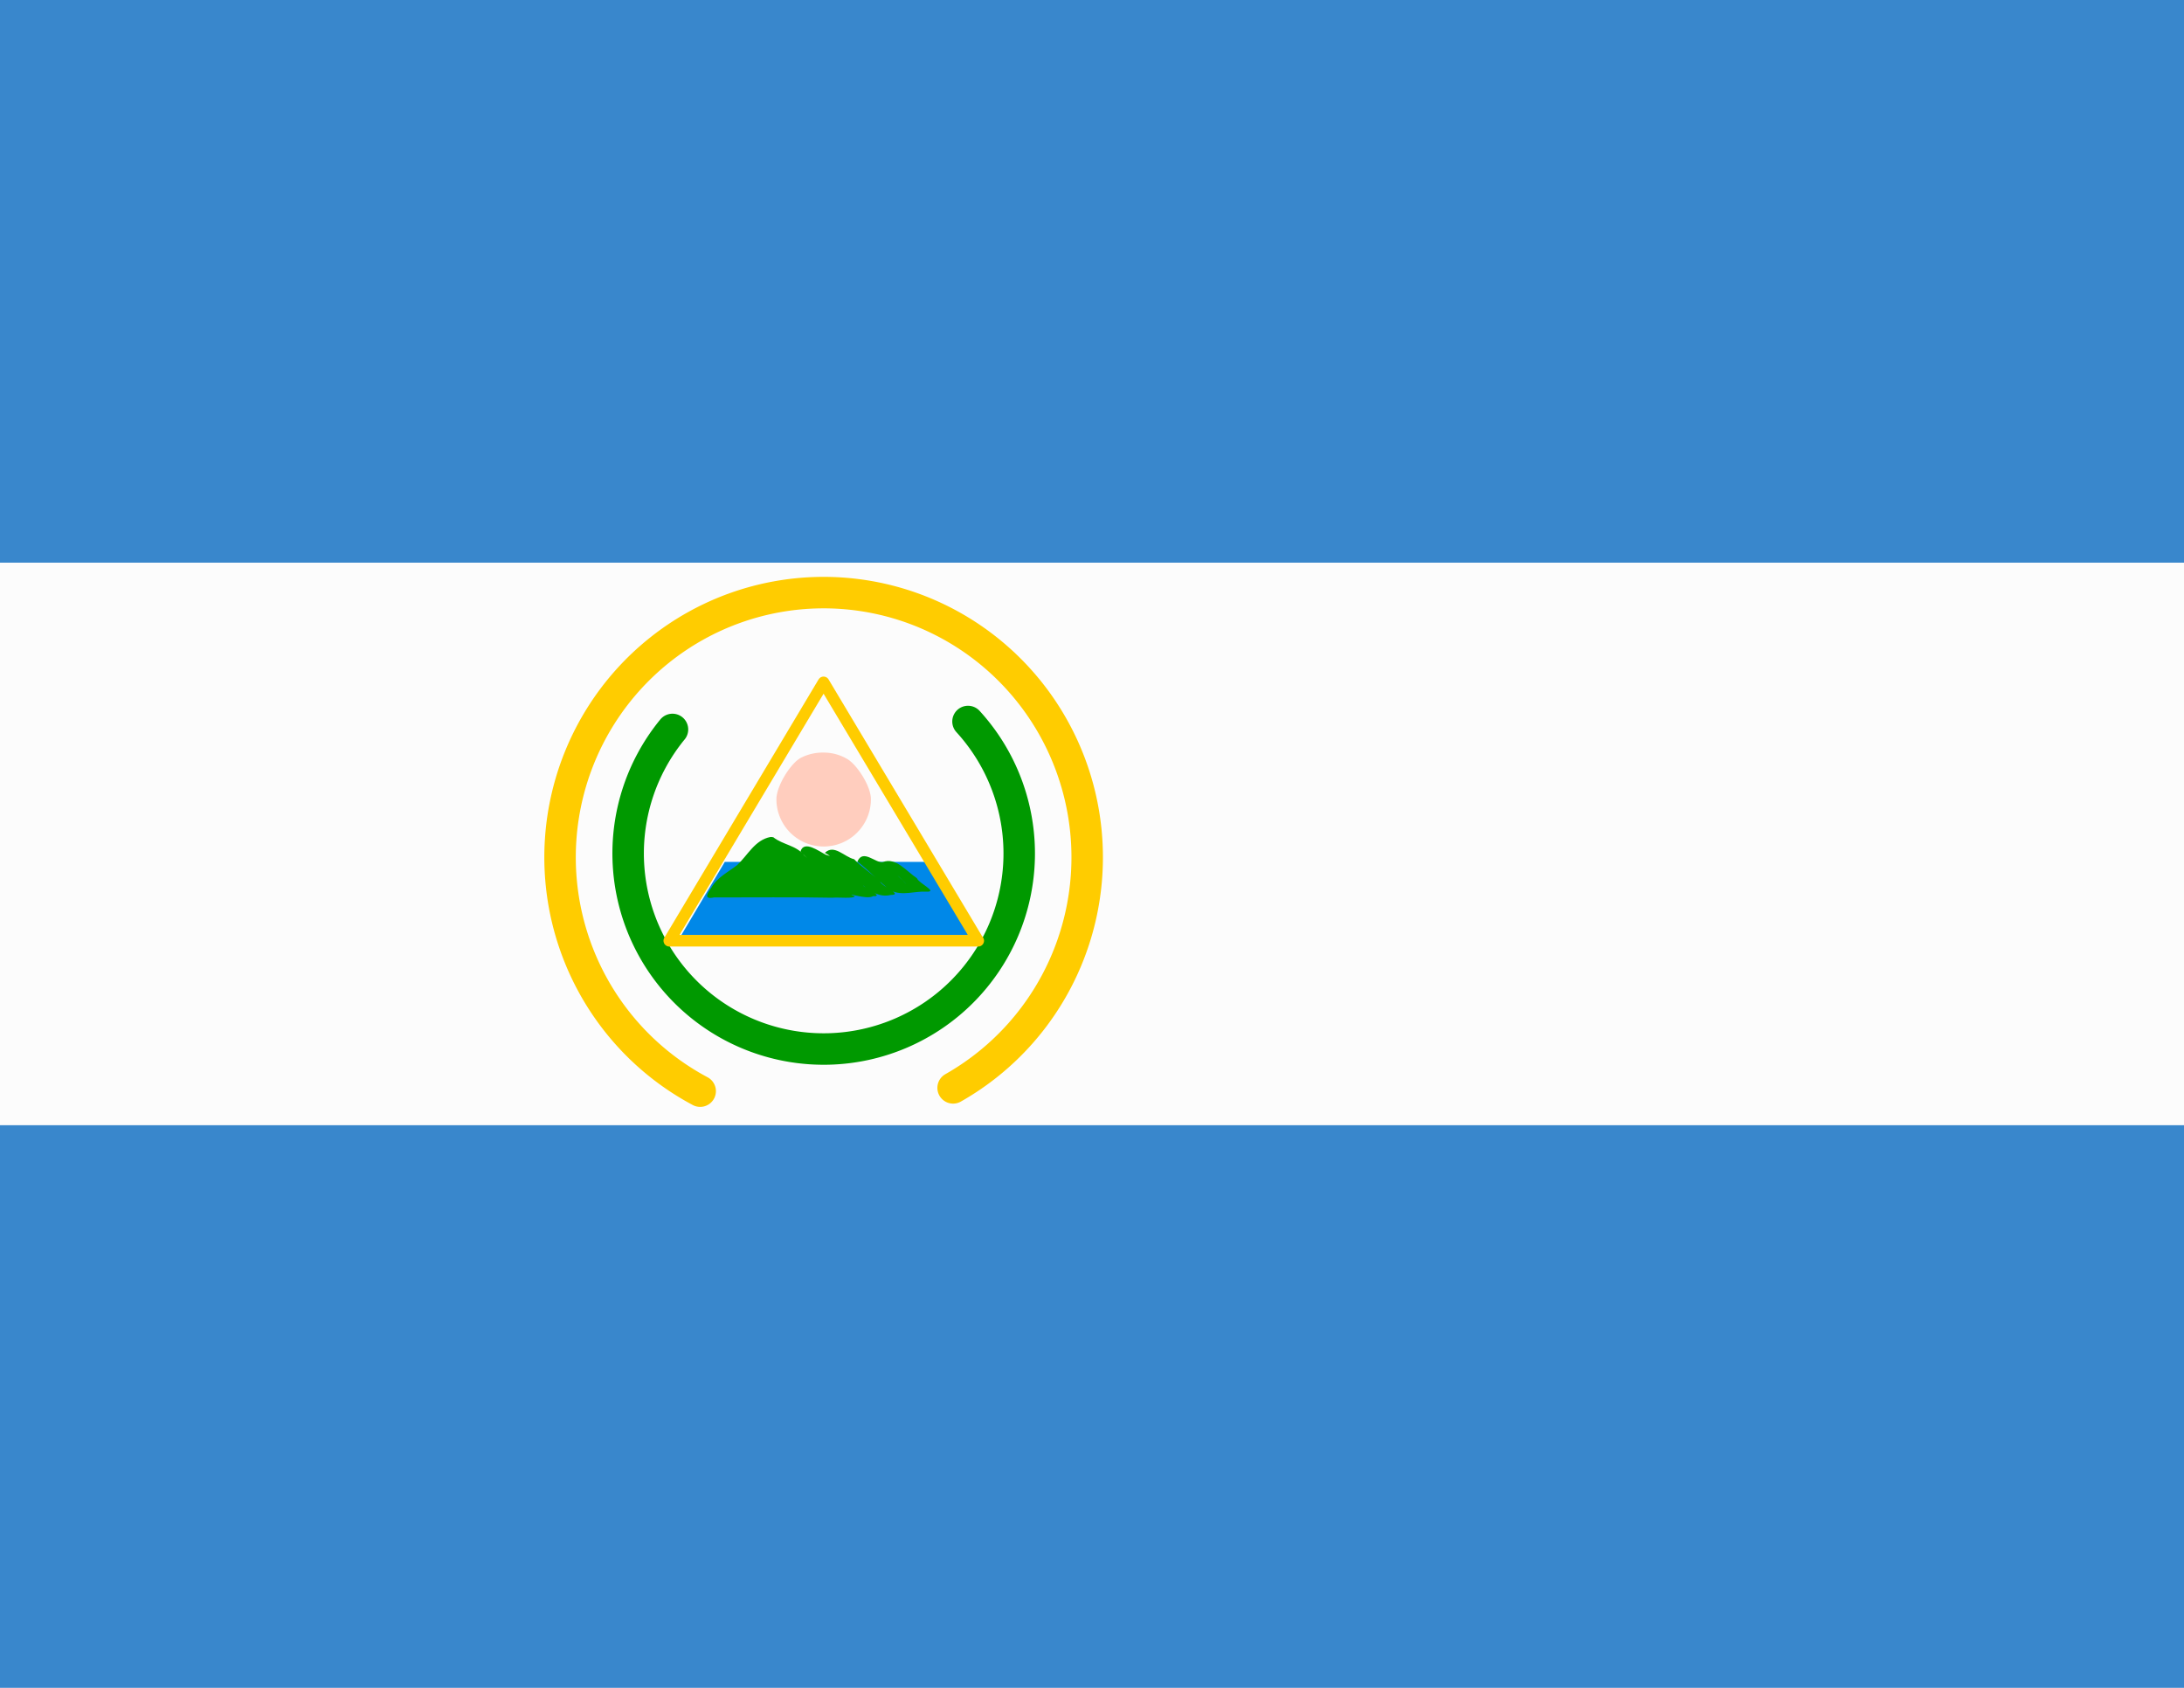 <?xml version="1.0" encoding="UTF-8"?>
<svg id="svg1972" width="22" height="17" version="1.1" viewBox="0 0 22 17" xmlns="http://www.w3.org/2000/svg">
 <path id="path2" d="m0 0h22v17h-22z" fill="#fcfcfc" fill-rule="evenodd" stroke-width=".026"/>
 <path id="path1770" d="m7.301 8.681-0.439 0.739h2.975l-0.443-0.739h-2.092" fill="#0088e8" stroke-width=".032"/>
 <path id="path4" d="m0 11.333h22v5.667h-22zm0-11.333h22v5.667h-22z" fill="#3987cc" fill-rule="evenodd" stroke-width=".026"/>
 <path id="path1874" d="m8.297 7.58a0.466 0.466 0 0 1 0.24 0.066c0.1 0.062 0.236 0.273 0.236 0.404a0.476 0.476 0 1 1-0.952 0c0-0.129 0.134-0.35 0.24-0.414a0.48 0.48 0 0 1 0.236-0.056m0 0.015a0.47 0.47 0 0 1 0.23 0.066 0.561 0.561 0 0 1 0.226 0.389 0.459 0.459 0 1 1-0.918 0 0.544 0.544 0 0 1 0.236-0.393 0.405 0.405 0 0 1 0.226-0.062z" fill="#ffcdbe"/>
 <path id="path1906" d="m7.762 8.43c-0.157 0.029-0.23 0.184-0.336 0.283-0.092 0.072-0.201 0.123-0.259 0.226-0.044 0.063-0.081 0.122 0.025 0.1 0.397 1e-3 0.794-5e-3 1.191 3e-3 0.066-6e-3 0.215 0.011 0.228-0.014-0.125-0.054 0.12 0.04 0.184-2e-3 0.119 6e-3 -0.087-0.081-0.101-0.109 0.077 0.067 0.172 0.123 0.278 0.097 0.133-7.6e-4 -0.087-0.082-0.107-0.136-0.082-0.08-0.183-0.14-0.261-0.224-0.096-0.021-0.201-0.156-0.295-0.064 0.116 0.053 0.188 0.219 0.32 0.256-0.013-0.121-0.192-0.204-0.31-0.237-0.068-0.034-0.22-0.15-0.255-0.034 0.042 0.05 0.132 0.123 0.036 0.04-0.077-0.101-0.213-0.105-0.31-0.182-0.009-2e-3 -0.018-3e-3 -0.027-3e-3zm0.537 0.165-0.002 1e-3zm0.674 0.375c0.117 0.056 0.246 3e-3 0.358 0.011 0.125 4e-3 -0.076-0.083-0.095-0.136-0.103-0.067-0.211-0.214-0.343-0.162-0.071 0.015-0.201-0.138-0.256-5e-3 0.117 0.089 0.218 0.202 0.336 0.292zm-0.357 0.06 3.841e-4 5.8e-4zm0.287-0.324c0.036 0.037 0.034 0.04 0 0zm0.084 0.07 0.006 8e-3zm0.053 0.041c0.045 0.034 0.138 0.144 0.05 0.047-0.016-0.016-0.033-0.031-0.05-0.047z" fill="#090" stroke-width=".032"/>
 <g id="g10" transform="translate(0 -.5)" fill="none" stroke-linecap="round" stroke-linejoin="round">
  <path id="path2785" d="m9.751 7.767a1.97 1.97 0 0 1-0.057 2.718 1.97 1.97 0 0 1-2.717 0.073 1.97 1.97 0 0 1-0.203-2.711" stroke="#090" stroke-width=".317"/>
  <path id="path2787" transform="scale(-1)" d="m-7.053-11.49a2.655 2.666 0 0 1 1.337 2.982 2.655 2.666 0 0 1-2.546 2.039 2.655 2.666 0 0 1-2.598-1.972 2.655 2.666 0 0 1 1.259-3.016" stroke="#fc0" stroke-width=".317"/>
  <path id="path1628" d="m9.852 9.975-1.556-2.602-1.554 2.602h3.112" stroke="#fc0" stroke-width=".117"/>
 </g>
</svg>
